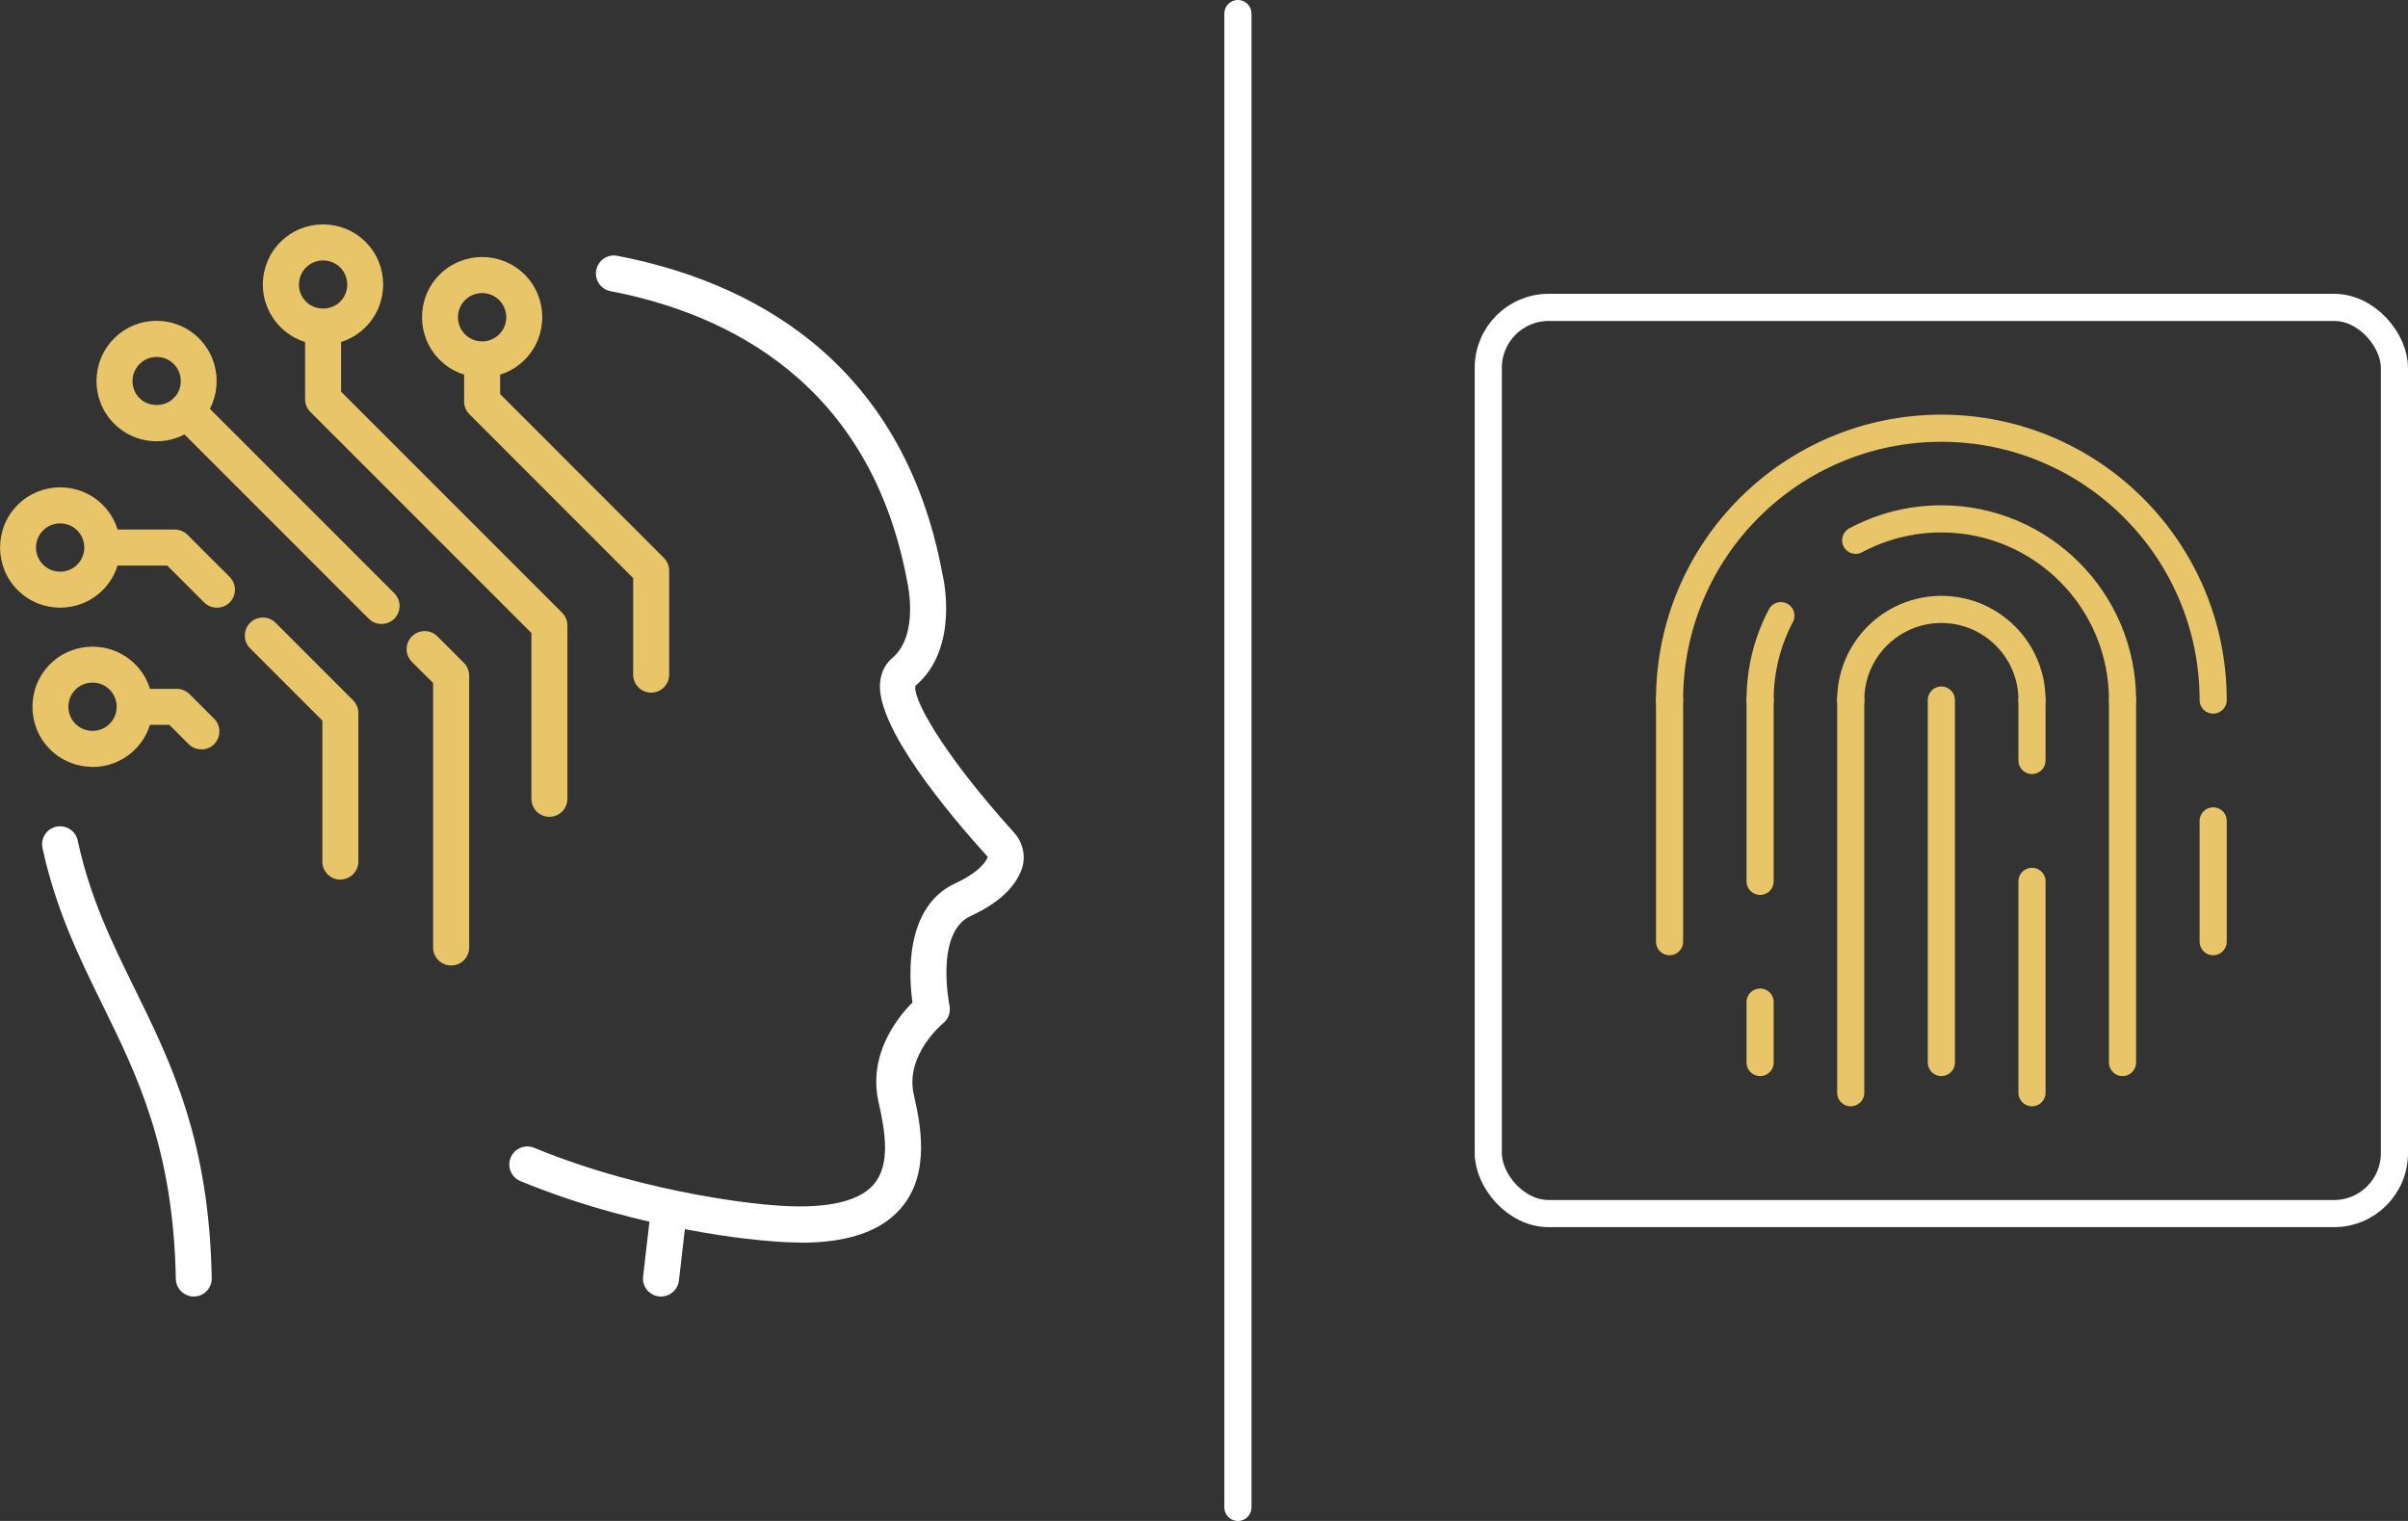<?xml version="1.0" encoding="UTF-8"?>
<svg id="Layer_2" data-name="Layer 2" xmlns="http://www.w3.org/2000/svg" viewBox="0 0 266.22 168.14">
  <rect x="0" y="0" width="266.22" height="168.14" fill="#333333" stroke="none"/>
  <defs>
    <style>
      .cls-1 {
        fill: #e7c568;
      }

      .cls-2 {
        fill: #fff;
      }

      .cls-3 {
        stroke-miterlimit: 10;
      }

      .cls-3, .cls-4 {
        stroke: #fff;
      }

      .cls-3, .cls-4, .cls-5 {
        fill: none;
        stroke-linecap: round;
        stroke-width: 3px;
      }

      .cls-4, .cls-5 {
        stroke-linejoin: round;
      }

      .cls-5 {
        stroke: #e7c568;
      }
    </style>
  </defs>
  <g id="Layer_1-2" data-name="Layer 1">
    <g>
      <g>
        <g>
          <g>
            <path class="cls-2" d="M88.52,137.36c-1.14,0-2.35-.06-3.64-.18-.52-.04-13.79-1.02-27.34-6.61-1.02-.42-1.5-1.58-1.08-2.6.42-1.02,1.58-1.5,2.6-1.08,12.93,5.33,26.01,6.32,26.14,6.32,5.71.52,9.62-.25,11.36-2.23,1.93-2.2,1.31-5.88.57-9.15-1.18-5.26,2.08-9.34,3.75-11.01-.41-2.94-.88-10.58,4.75-13.18,2.73-1.26,3.41-2.46,3.58-2.91-4.63-5.1-12.25-14.32-11.92-19.18.1-1.46.8-2.33,1.36-2.81,2.99-2.52,1.69-8.22,1.68-8.28-4.06-22.26-20.1-29.83-32.83-32.27-1.08-.21-1.79-1.25-1.58-2.33.21-1.08,1.25-1.79,2.33-1.58,13.96,2.68,31.54,10.99,35.98,35.37.06.22,1.86,8.04-3.01,12.15-.4,1.19,2.64,7.1,10.88,16.23,1.03,1.14,1.35,2.7.85,4.08-.74,2.04-2.64,3.78-5.65,5.16-3.95,1.82-2.35,9.79-2.33,9.87.16.74-.11,1.51-.7,1.98-.04.03-4.23,3.49-3.25,7.86.69,3.06,1.96,8.75-1.47,12.65-2.21,2.51-5.84,3.75-11.04,3.75Z"/>
            <path class="cls-2" d="M21.43,143.33c-1.08,0-1.97-.87-1.99-1.95-.27-14.35-4.26-22.47-8.12-30.32-2.52-5.13-5.13-10.44-6.62-17.3-.23-1.08.45-2.14,1.52-2.37,1.08-.23,2.14.45,2.37,1.52,1.38,6.38,3.77,11.24,6.3,16.39,4.05,8.24,8.24,16.77,8.52,32,.02,1.1-.85,2.01-1.95,2.03-.01,0-.03,0-.04,0Z"/>
            <path class="cls-2" d="M73.08,143.33c-.08,0-.15,0-.23-.01-1.09-.13-1.88-1.11-1.75-2.21l.85-7.34c.13-1.09,1.11-1.88,2.21-1.75,1.09.13,1.88,1.11,1.75,2.21l-.85,7.34c-.12,1.01-.98,1.76-1.98,1.76Z"/>
          </g>
          <g>
            <g>
              <path class="cls-1" d="M60.74,90.3c-1.1,0-1.99-.89-1.99-1.99v-18.33l-24.44-24.44c-.37-.37-.58-.88-.58-1.41v-7.24c0-1.1.89-1.99,1.99-1.99s1.99.89,1.99,1.99v6.41l24.44,24.44c.37.37.58.88.58,1.41v19.16c0,1.1-.89,1.99-1.99,1.99Z"/>
              <path class="cls-1" d="M35.72,38.11c-1.78,0-3.45-.69-4.71-1.95-1.25-1.25-1.95-2.93-1.95-4.7s.69-3.45,1.95-4.71c2.59-2.59,6.82-2.59,9.41,0,2.59,2.59,2.59,6.81,0,9.41-1.26,1.26-2.93,1.95-4.71,1.95ZM35.72,28.79c-.68,0-1.37.26-1.89.78-.5.5-.78,1.17-.78,1.89s.28,1.38.78,1.89c1.01,1.01,2.77,1.01,3.78,0,1.04-1.04,1.04-2.73,0-3.78-.52-.52-1.2-.78-1.89-.78Z"/>
            </g>
            <g>
              <path class="cls-1" d="M22.26,82.84c-.51,0-1.02-.19-1.41-.58l-2.13-2.13h-3.35c-1.1,0-1.99-.89-1.99-1.99s.89-1.99,1.99-1.99h4.17c.53,0,1.03.21,1.41.58l2.72,2.72c.78.78.78,2.04,0,2.82-.39.39-.9.58-1.41.58Z"/>
              <path class="cls-1" d="M10.23,84.78c-1.7,0-3.41-.65-4.7-1.94-2.59-2.59-2.59-6.82,0-9.41,2.59-2.59,6.82-2.59,9.41,0h0c2.59,2.59,2.59,6.82,0,9.41-1.3,1.3-3,1.95-4.71,1.95ZM10.23,75.46c-.68,0-1.37.26-1.89.78-1.04,1.04-1.04,2.74,0,3.78,1.04,1.04,2.74,1.04,3.78,0,1.04-1.04,1.04-2.73,0-3.78-.52-.52-1.2-.78-1.89-.78Z"/>
            </g>
            <g>
              <path class="cls-1" d="M71.99,76.57c-1.1,0-1.99-.89-1.99-1.99v-10.67l-18.11-18.12c-.37-.37-.58-.88-.58-1.41v-4.17c0-1.1.89-1.99,1.99-1.99s1.99.89,1.99,1.99v3.35l18.11,18.12c.37.37.58.88.58,1.41v11.49c0,1.1-.89,1.99-1.99,1.99Z"/>
              <path class="cls-1" d="M53.3,41.72c-1.7,0-3.41-.65-4.7-1.95-2.59-2.59-2.59-6.82,0-9.41,2.59-2.6,6.82-2.59,9.41,0,2.59,2.59,2.59,6.82,0,9.41-1.3,1.3-3,1.95-4.7,1.95ZM53.3,32.4c-.68,0-1.37.26-1.89.78-1.04,1.04-1.04,2.74,0,3.78,1.04,1.04,2.74,1.04,3.78,0,1.04-1.04,1.04-2.74,0-3.78-.52-.52-1.2-.78-1.89-.78Z"/>
            </g>
            <g>
              <path class="cls-1" d="M49.87,106.73c-1.1,0-1.99-.89-1.99-1.99v-29.23l-2.34-2.34c-.78-.78-.78-2.04,0-2.82.78-.78,2.04-.78,2.82,0l2.93,2.93c.37.37.58.88.58,1.41v30.05c0,1.1-.89,1.99-1.99,1.99Z"/>
              <path class="cls-1" d="M42.18,68.98c-.51,0-1.02-.19-1.41-.58l-21.56-21.56c-.78-.78-.78-2.04,0-2.82.78-.78,2.04-.78,2.82,0l21.56,21.56c.78.78.78,2.04,0,2.82-.39.39-.9.58-1.41.58Z"/>
              <path class="cls-1" d="M17.32,48.78c-1.78,0-3.45-.69-4.71-1.95-2.59-2.59-2.59-6.82,0-9.41,1.25-1.26,2.93-1.95,4.7-1.95s3.45.69,4.7,1.95h0c2.59,2.59,2.59,6.82,0,9.41-1.25,1.26-2.93,1.95-4.7,1.95ZM17.32,39.46c-.71,0-1.38.28-1.89.78-1.04,1.04-1.04,2.74,0,3.78,1.01,1.01,2.77,1,3.78,0,1.04-1.04,1.04-2.74,0-3.78h0c-.5-.5-1.17-.78-1.89-.78Z"/>
            </g>
            <g>
              <path class="cls-1" d="M37.63,97.24c-1.1,0-1.99-.89-1.99-1.99v-15.59l-7.99-7.99c-.78-.78-.78-2.04,0-2.82.78-.78,2.04-.78,2.82,0l8.57,8.57c.37.37.58.88.58,1.41v16.41c0,1.1-.89,1.99-1.99,1.99Z"/>
              <path class="cls-1" d="M23.98,67.18c-.51,0-1.02-.19-1.41-.58l-4.08-4.08h-6.41c-1.1,0-1.99-.89-1.99-1.99s.89-1.99,1.99-1.99h7.24c.53,0,1.03.21,1.41.58l4.66,4.66c.78.78.78,2.04,0,2.82-.39.39-.9.58-1.41.58Z"/>
              <path class="cls-1" d="M6.65,67.18c-1.7,0-3.41-.65-4.7-1.95-2.59-2.59-2.59-6.82,0-9.41,2.59-2.6,6.82-2.59,9.41,0,2.59,2.59,2.59,6.82,0,9.41-1.3,1.3-3,1.95-4.7,1.95ZM6.65,57.86c-.68,0-1.37.26-1.89.78-1.04,1.04-1.04,2.74,0,3.78,1.04,1.04,2.74,1.04,3.78,0,1.04-1.04,1.04-2.74,0-3.78-.52-.52-1.2-.78-1.89-.78Z"/>
            </g>
          </g>
        </g>
        <line class="cls-3" x1="136.86" y1="1.5" x2="136.86" y2="166.64"/>
      </g>
      <g>
        <rect class="cls-4" x="164.54" y="33.98" width="100.18" height="100.18" rx="6.68" ry="6.68"/>
        <line class="cls-5" x1="214.63" y1="117.46" x2="214.63" y2="77.39"/>
        <path class="cls-5" d="M204.61,77.39c0-5.53,4.49-10.02,10.02-10.02s10.02,4.49,10.02,10.02"/>
        <path class="cls-5" d="M205.16,59.73c2.82-1.51,6.04-2.37,9.46-2.37,11.07,0,20.04,8.97,20.04,20.04"/>
        <path class="cls-5" d="M194.59,77.39c0-3.37.83-6.54,2.3-9.33"/>
        <line class="cls-5" x1="184.58" y1="77.39" x2="184.58" y2="104.1"/>
        <line class="cls-5" x1="244.68" y1="90.75" x2="244.68" y2="104.1"/>
        <line class="cls-5" x1="224.65" y1="77.39" x2="224.65" y2="84.07"/>
        <line class="cls-5" x1="224.65" y1="97.43" x2="224.65" y2="120.8"/>
        <line class="cls-5" x1="234.66" y1="77.39" x2="234.66" y2="117.46"/>
        <line class="cls-5" x1="194.59" y1="117.46" x2="194.59" y2="110.78"/>
        <line class="cls-5" x1="194.59" y1="97.43" x2="194.59" y2="77.39"/>
        <line class="cls-5" x1="204.61" y1="77.39" x2="204.61" y2="120.8"/>
        <path class="cls-5" d="M184.58,77.39c0-16.6,13.46-30.05,30.05-30.05s30.05,13.46,30.05,30.05"/>
      </g>
    </g>
  </g>
</svg>